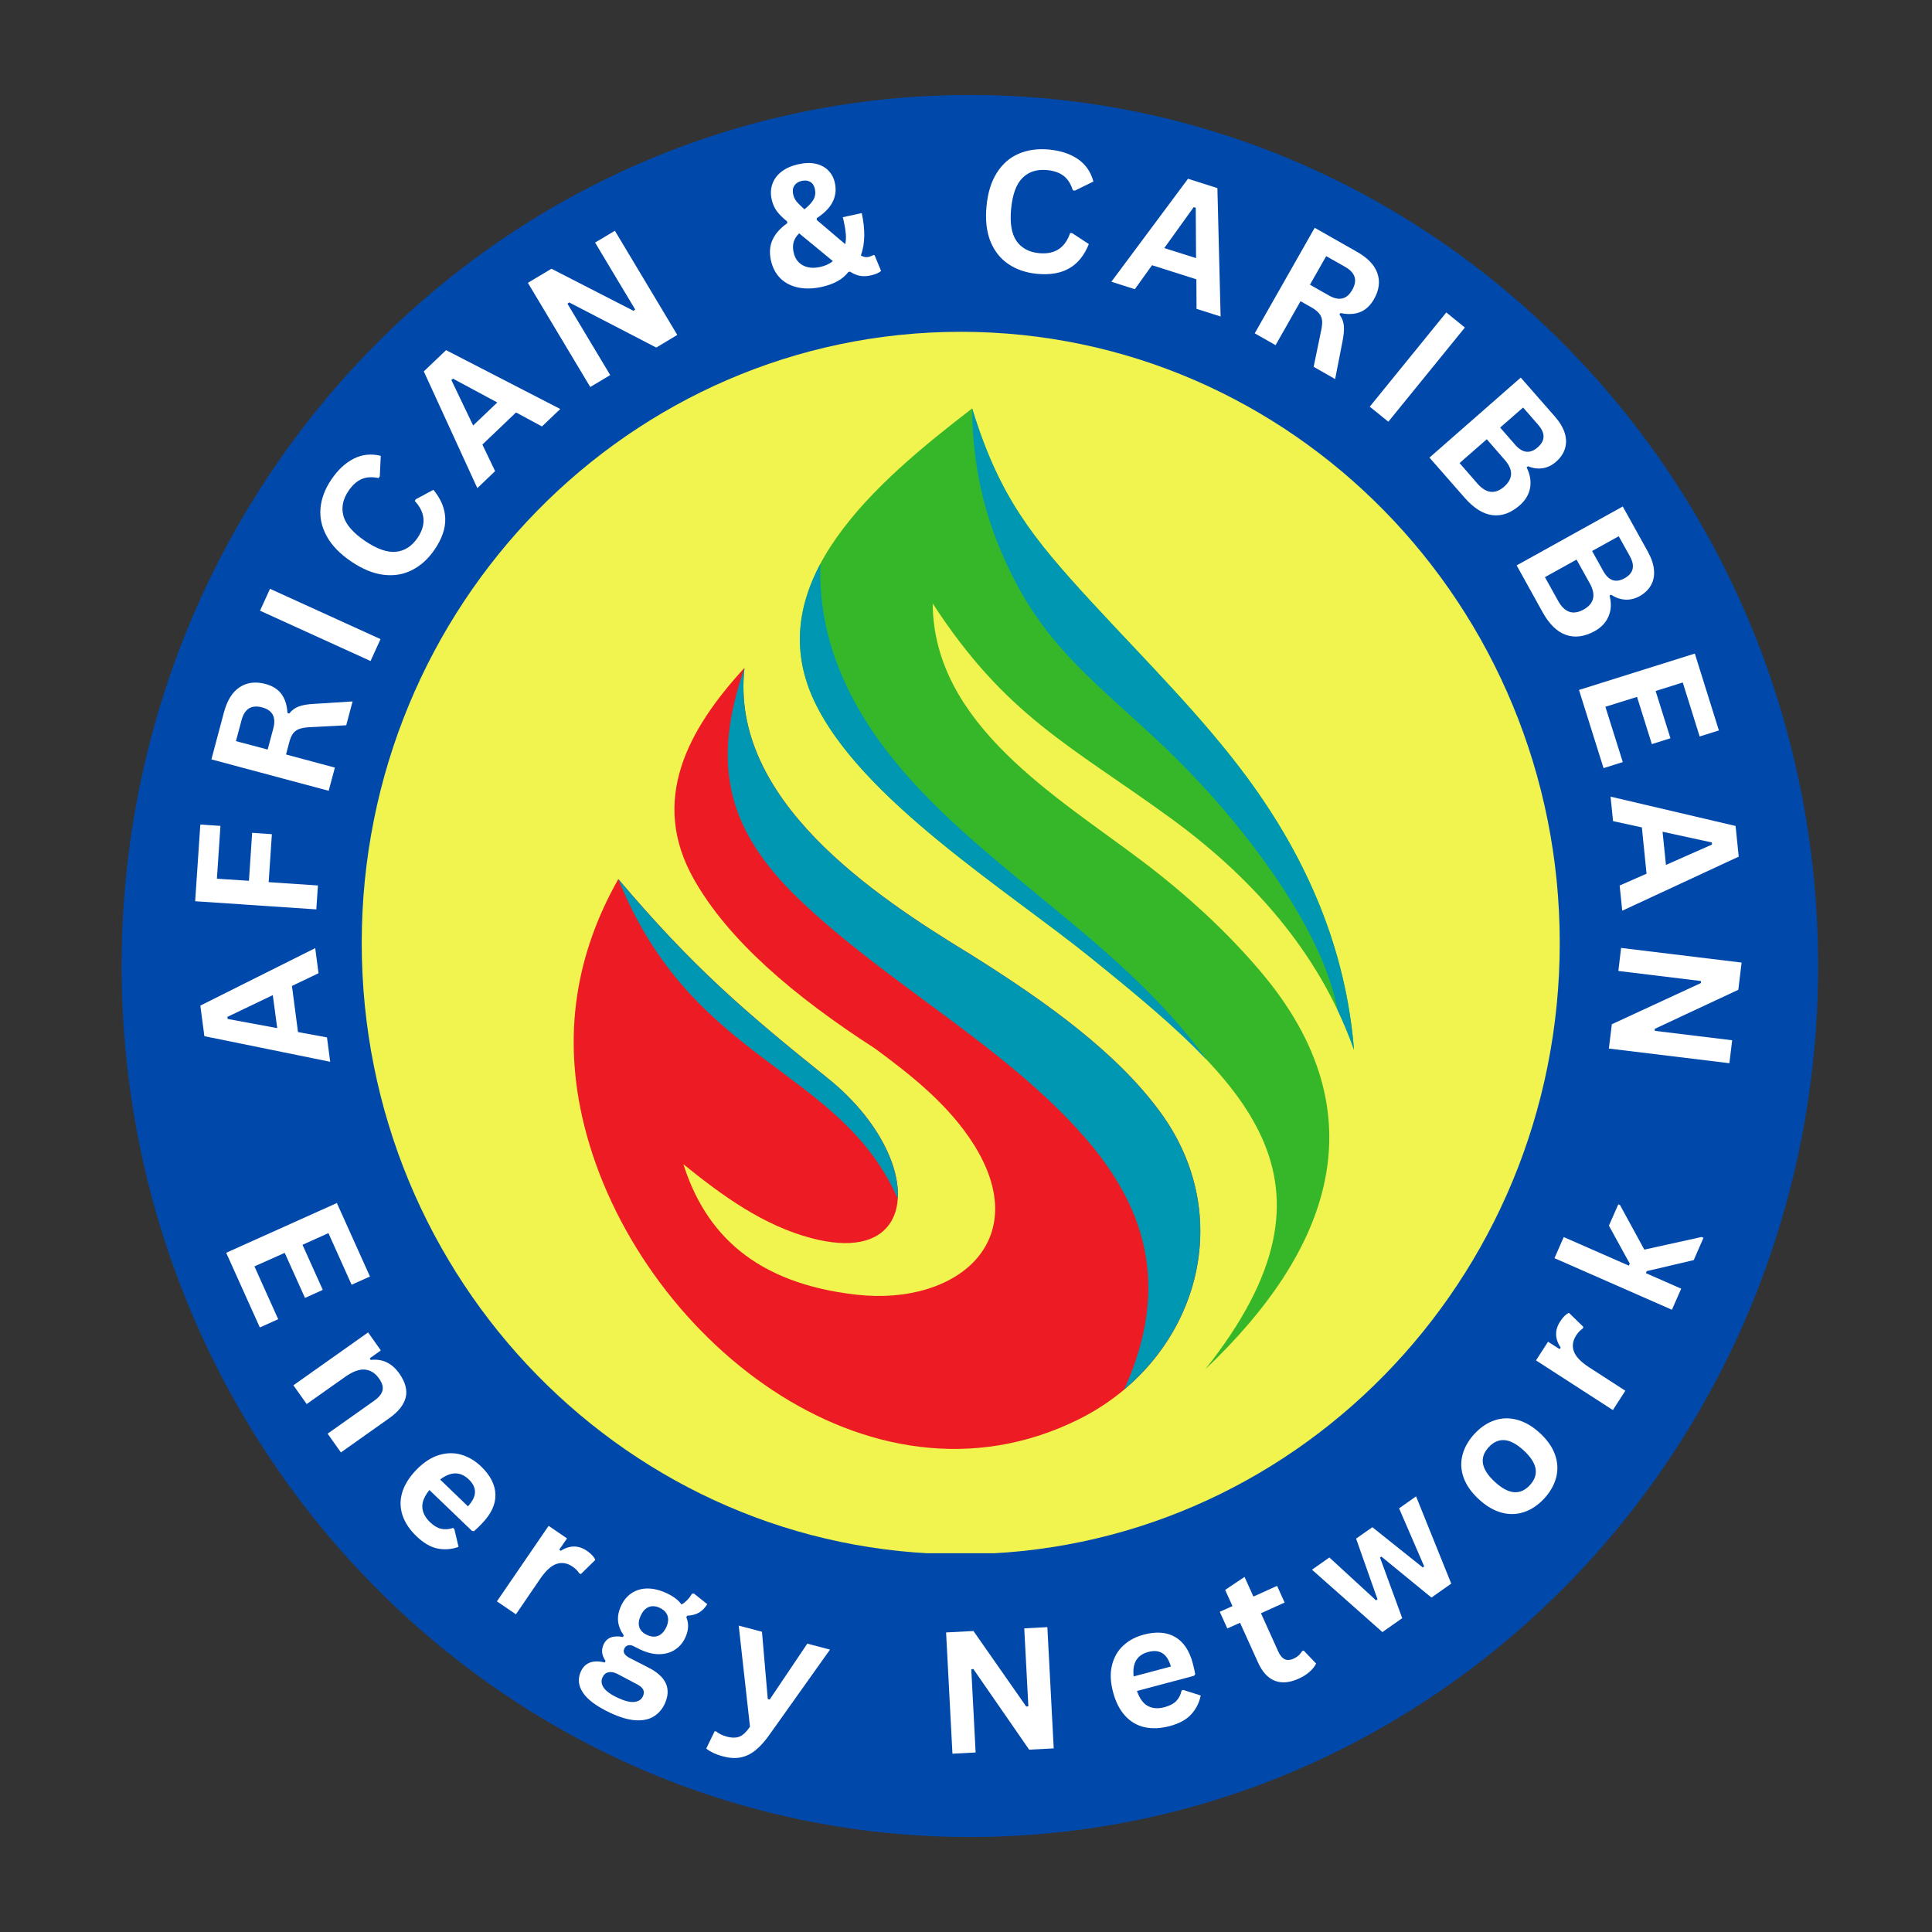 <svg version="1.0" preserveAspectRatio="xMidYMid meet" height="500" viewBox="0 0 375 375" zoomAndPan="magnify" width="500" xmlns:xlink="http://www.w3.org/1999/xlink" xmlns="http://www.w3.org/2000/svg"><rect x="0" y="0" width="375" height="375" fill="#333333" stroke="none"/><defs><g></g><clipPath id="32b4c0d702"><path clip-rule="nonzero" d="M 23.609 18.438 L 352.895 18.438 L 352.895 356.73 L 23.609 356.73 Z M 23.609 18.438"></path></clipPath><clipPath id="d088a13b07"><path clip-rule="nonzero" d="M 188.25 18.438 C 97.32 18.438 23.609 94.129 23.609 187.5 C 23.609 280.871 97.32 356.562 188.25 356.562 C 279.184 356.562 352.895 280.871 352.895 187.5 C 352.895 94.129 279.184 18.438 188.25 18.438 Z M 188.25 18.438"></path></clipPath><clipPath id="67cf80d556"><path clip-rule="nonzero" d="M 70.211 64.402 L 302.746 64.402 L 302.746 302 L 70.211 302 Z M 70.211 64.402"></path></clipPath><clipPath id="0e75ccbb4e"><path clip-rule="nonzero" d="M 186.477 64.402 C 122.266 64.402 70.211 117.516 70.211 183.035 C 70.211 248.555 122.266 301.672 186.477 301.672 C 250.691 301.672 302.746 248.555 302.746 183.035 C 302.746 117.516 250.691 64.402 186.477 64.402 Z M 186.477 64.402"></path></clipPath><clipPath id="ba1d883743"><path clip-rule="nonzero" d="M 155 79.281 L 263 79.281 L 263 266 L 155 266 Z M 155 79.281"></path></clipPath><clipPath id="7b2a3454b7"><path clip-rule="nonzero" d="M 188 79.281 L 263 79.281 L 263 204 L 188 204 Z M 188 79.281"></path></clipPath></defs><g clip-path="url(#32b4c0d702)"><g clip-path="url(#d088a13b07)"><path fill-rule="nonzero" fill-opacity="1" d="M 23.609 18.438 L 352.895 18.438 L 352.895 356.73 L 23.609 356.73 Z M 23.609 18.438" fill="#0049ab"></path></g></g><g clip-path="url(#67cf80d556)"><g clip-path="url(#0e75ccbb4e)"><path fill-rule="nonzero" fill-opacity="1" d="M 70.211 64.402 L 302.746 64.402 L 302.746 301.48 L 70.211 301.48 Z M 70.211 64.402" fill="#f1f34e"></path></g></g><path fill-rule="evenodd" fill-opacity="1" d="M 120.016 170.625 C 111.699 185.312 109.105 201.176 113.395 218.445 C 123.48 259.066 168.621 295.715 209.332 275.512 C 231.797 264.363 240.684 237.059 225.242 215.914 C 216.777 204.32 203.242 194.57 188.434 185.281 C 169.379 173.684 141.637 155.164 144.5 129.637 C 133.488 141.602 126.004 155.379 134.719 170.723 C 141.406 182.496 153.969 193.281 169.848 203.523 C 176.652 208.543 183.262 213.766 188.066 220.715 C 201.59 240.297 186.07 253.551 166.211 251.297 C 146.535 249.062 136.938 239.453 132.645 225.977 C 140.297 232.168 148.215 237.895 157.555 240.34 C 172.938 244.371 177.027 234.84 172.605 224.328 C 170.27 218.777 165.953 213.531 160.734 209.344 C 144.516 196.316 134.512 187.754 120.016 170.625" fill="#ed1c24"></path><path fill-rule="evenodd" fill-opacity="1" d="M 218.188 269.73 C 233.855 256.602 238.457 234 225.25 215.914 C 216.785 204.32 203.25 194.57 188.438 185.281 C 169.387 173.684 141.645 155.164 144.508 129.637 C 137.988 148.395 141.137 161.117 155.043 174.496 C 172.223 191.012 195.16 203.055 210.637 220.863 C 221.754 233.668 227.605 249.043 218.188 269.73" fill="#0097b2"></path><path fill-rule="evenodd" fill-opacity="1" d="M 174.25 232.645 C 174.414 230.125 173.84 227.262 172.598 224.312 C 170.262 218.766 165.949 213.52 160.727 209.328 C 144.508 196.309 134.504 187.746 120.012 170.625 C 134.465 206.574 162.922 207.051 174.25 232.645" fill="#0097b2"></path><g clip-path="url(#ba1d883743)"><path fill-rule="evenodd" fill-opacity="1" d="M 188.695 79.281 C 170.184 93.496 147.219 113.031 158.043 136.055 C 167.004 155.105 195.598 172.832 211.867 186.008 C 241.121 209.691 263.426 228.641 233.957 265.762 C 258.191 242.781 268.086 216.273 244.758 188.668 C 238.309 181.035 230.629 173.91 221.832 167.238 C 205.211 154.648 181.191 140.676 181.035 117.129 C 195.27 139.035 207.812 144.691 227.098 158.711 C 245.004 171.727 256.809 186.781 262.812 203.762 C 261.238 184.309 253.809 166.801 241.961 150.773 C 233.289 139.047 222.301 128.176 211.953 116.945 C 200.312 104.301 193.941 96.391 188.695 79.281" fill="#36b729"></path></g><g clip-path="url(#7b2a3454b7)"><path fill-rule="evenodd" fill-opacity="1" d="M 259.629 196.062 C 260.824 198.586 261.887 201.148 262.812 203.762 C 261.238 184.309 253.809 166.801 241.961 150.773 C 233.289 139.047 222.301 128.176 211.953 116.945 C 200.309 104.309 193.941 96.398 188.695 79.289 C 188.785 91.59 191.523 102.371 197.23 113.191 C 204.117 126.23 212.977 132.789 224.691 143.754 C 230.328 149.031 235.602 154.656 240.453 160.688 C 248.32 170.445 257.316 183.832 259.629 196.062 Z M 259.629 196.062" fill="#0097b2"></path></g><path fill-rule="evenodd" fill-opacity="1" d="M 159.242 109.418 C 154.871 117.613 153.562 126.535 158.039 136.055 C 166.996 155.105 195.59 172.832 211.863 186.008 C 220.223 192.773 228.012 199.16 234.191 205.688 C 216.258 180.836 186.777 166.668 170.156 143.098 C 163.09 133.066 158.809 121.855 159.242 109.418" fill="#0097b2"></path><g fill-opacity="1" fill="#ffffff"><g transform="translate(64.137, 206.45)"><g><path d="M -2.953 -22.422 L -2.312 -17.547 L -7.469 -15.078 L -6.297 -6.125 L -0.672 -5.094 L -0.047 -0.359 L -24.469 -5.328 L -25.25 -11.266 Z M -19.953 -8.672 L -10.328 -6.891 L -11.188 -13.297 L -20 -9.078 Z M -19.953 -8.672"></path></g></g></g><g fill-opacity="1" fill="#ffffff"><g transform="translate(61.194, 179.572)"><g><path d="M -22.312 -19.531 L -18.406 -19.266 L -19.094 -9.016 L -12.875 -8.609 L -12.25 -17.922 L -8.422 -17.656 L -9.047 -8.344 L 0.516 -7.703 L 0.203 -3.062 L -23.312 -4.641 Z M -22.312 -19.531"></path></g></g></g><g fill-opacity="1" fill="#ffffff"><g transform="translate(63, 156.445)"><g><path d="M 0.797 -2.953 L -21.969 -9.047 L -19.531 -18.188 C -18.895 -20.539 -17.867 -22.172 -16.453 -23.078 C -15.047 -23.992 -13.383 -24.195 -11.469 -23.688 C -10.094 -23.32 -9.055 -22.664 -8.359 -21.719 C -7.672 -20.77 -7.285 -19.547 -7.203 -18.047 L -6.859 -17.953 C -6.359 -18.586 -5.742 -19.039 -5.016 -19.312 C -4.285 -19.594 -3.27 -19.766 -1.969 -19.828 L 5.438 -20.297 L 4.203 -15.672 L -3.203 -15.281 C -3.941 -15.219 -4.539 -15.098 -5 -14.922 C -5.457 -14.742 -5.832 -14.457 -6.125 -14.062 C -6.414 -13.664 -6.656 -13.117 -6.844 -12.422 L -7.484 -10 L 2 -7.453 Z M -9.953 -15.047 C -9.367 -17.234 -10.094 -18.598 -12.125 -19.141 C -14.195 -19.691 -15.523 -18.875 -16.109 -16.688 L -17.203 -12.594 L -11.047 -10.953 Z M -9.953 -15.047"></path></g></g></g><g fill-opacity="1" fill="#ffffff"><g transform="translate(70.658, 131.084)"><g><path d="M 3.203 -7.031 L 1.266 -2.781 L -20.188 -12.547 L -18.25 -16.797 Z M 3.203 -7.031"></path></g></g></g><g fill-opacity="1" fill="#ffffff"><g transform="translate(76.859, 117.117)"><g><path d="M 7.516 -10.469 C 6.297 -8.676 4.844 -7.348 3.156 -6.484 C 1.477 -5.617 -0.363 -5.305 -2.375 -5.547 C -4.395 -5.785 -6.504 -6.648 -8.703 -8.141 C -10.898 -9.629 -12.484 -11.27 -13.453 -13.062 C -14.43 -14.852 -14.828 -16.688 -14.641 -18.562 C -14.453 -20.438 -13.75 -22.27 -12.531 -24.062 C -11.258 -25.938 -9.812 -27.281 -8.188 -28.094 C -6.57 -28.914 -4.828 -29.098 -2.953 -28.641 L -3.141 -24.656 L -3.375 -24.328 C -4.664 -24.598 -5.773 -24.523 -6.703 -24.109 C -7.629 -23.703 -8.469 -22.941 -9.219 -21.828 C -10.32 -20.203 -10.645 -18.57 -10.188 -16.938 C -9.727 -15.312 -8.336 -13.707 -6.016 -12.125 C -3.691 -10.551 -1.688 -9.848 0 -10.016 C 1.688 -10.191 3.082 -11.094 4.188 -12.719 C 5.906 -15.25 5.723 -17.641 3.641 -19.891 L 3.859 -20.219 L 7.266 -22.047 C 8.742 -20.254 9.508 -18.398 9.562 -16.484 C 9.625 -14.578 8.941 -12.57 7.516 -10.469 Z M 7.516 -10.469"></path></g></g></g><g fill-opacity="1" fill="#ffffff"><g transform="translate(92.383, 94.994)"><g><path d="M 16.359 -15.609 L 12.812 -12.219 L 7.781 -14.938 L 1.25 -8.703 L 3.719 -3.547 L 0.266 -0.25 L -10.125 -22.906 L -5.797 -27.031 Z M -4.766 -21.219 L -0.547 -12.406 L 4.141 -16.875 L -4.469 -21.5 Z M -4.766 -21.219"></path></g></g></g><g fill-opacity="1" fill="#ffffff"><g transform="translate(111.943, 76.694)"><g><path d="M 6.5 -3.891 L 2.625 -1.578 L -9.484 -21.797 L -4.906 -24.531 L 11.031 -16.359 L 11.344 -16.625 L 3.562 -29.609 L 7.406 -31.906 L 19.516 -11.688 L 15.438 -9.234 L -1.484 -18 L -1.797 -17.734 Z M 6.5 -3.891"></path></g></g></g><g fill-opacity="1" fill="#ffffff"><g transform="translate(138.452, 62.139)"><g></g></g></g><g fill-opacity="1" fill="#ffffff"><g transform="translate(149.983, 57.442)"><g><path d="M 9.5 -1.75 C 7.82 -1.383 6.297 -1.348 4.922 -1.641 C 3.547 -1.93 2.398 -2.523 1.484 -3.422 C 0.578 -4.328 -0.031 -5.484 -0.344 -6.891 C -0.676 -8.398 -0.57 -9.738 -0.031 -10.906 C 0.508 -12.082 1.461 -13.156 2.828 -14.125 L 2.797 -14.469 C 1.922 -15.164 1.25 -15.836 0.781 -16.484 C 0.312 -17.129 -0.016 -17.883 -0.203 -18.75 C -0.441 -19.812 -0.395 -20.805 -0.062 -21.734 C 0.258 -22.66 0.848 -23.457 1.703 -24.125 C 2.566 -24.789 3.66 -25.27 4.984 -25.562 C 6.242 -25.844 7.363 -25.875 8.344 -25.656 C 9.332 -25.438 10.145 -25.004 10.781 -24.359 C 11.426 -23.711 11.852 -22.91 12.062 -21.953 C 12.352 -20.641 12.211 -19.41 11.641 -18.266 C 11.078 -17.129 10.039 -16.066 8.531 -15.078 L 8.578 -14.719 L 14.078 -10.047 C 14.211 -10.66 14.25 -11.328 14.188 -12.047 C 14.125 -12.773 13.992 -13.586 13.797 -14.484 L 13.609 -15.281 L 17.281 -16.078 C 17.988 -12.848 17.93 -10.102 17.109 -7.844 C 17.422 -7.688 17.68 -7.586 17.891 -7.547 C 18.109 -7.516 18.328 -7.52 18.547 -7.562 C 18.773 -7.613 18.953 -7.664 19.078 -7.719 C 19.211 -7.77 19.359 -7.836 19.516 -7.922 L 19.766 -7.922 L 21.031 -4.859 C 20.852 -4.68 20.586 -4.516 20.234 -4.359 C 19.891 -4.211 19.492 -4.086 19.047 -3.984 C 18.273 -3.816 17.566 -3.789 16.922 -3.906 C 16.285 -4.031 15.645 -4.301 15 -4.719 L 14.688 -4.656 C 13.633 -3.25 11.906 -2.281 9.5 -1.75 Z M 6.156 -16.812 C 7.02 -17.508 7.613 -18.156 7.938 -18.75 C 8.258 -19.352 8.344 -20.023 8.188 -20.766 C 8.039 -21.422 7.738 -21.879 7.281 -22.141 C 6.832 -22.41 6.285 -22.473 5.641 -22.328 C 4.992 -22.191 4.516 -21.891 4.203 -21.422 C 3.898 -20.961 3.82 -20.398 3.969 -19.734 C 4.082 -19.223 4.289 -18.77 4.594 -18.375 C 4.906 -17.988 5.426 -17.469 6.156 -16.812 Z M 9.219 -5.625 C 10.219 -5.844 11.035 -6.223 11.672 -6.766 L 5.125 -12.156 C 4.594 -11.625 4.238 -11.051 4.062 -10.438 C 3.895 -9.832 3.895 -9.164 4.062 -8.438 C 4.219 -7.688 4.535 -7.062 5.016 -6.562 C 5.504 -6.07 6.109 -5.742 6.828 -5.578 C 7.547 -5.41 8.344 -5.426 9.219 -5.625 Z M 9.219 -5.625"></path></g></g></g><g fill-opacity="1" fill="#ffffff"><g transform="translate(176.147, 52.596)"><g></g></g></g><g fill-opacity="1" fill="#ffffff"><g transform="translate(188.513, 51.576)"><g><path d="M 12.781 1.578 C 10.625 1.367 8.766 0.734 7.203 -0.328 C 5.641 -1.391 4.477 -2.863 3.719 -4.75 C 2.969 -6.645 2.719 -8.914 2.969 -11.562 C 3.219 -14.195 3.895 -16.367 5 -18.078 C 6.102 -19.797 7.52 -21.02 9.25 -21.75 C 10.988 -22.488 12.938 -22.754 15.094 -22.547 C 17.352 -22.336 19.227 -21.719 20.719 -20.688 C 22.219 -19.656 23.219 -18.207 23.719 -16.344 L 20.125 -14.578 L 19.719 -14.641 C 19.332 -15.898 18.734 -16.836 17.922 -17.453 C 17.117 -18.066 16.047 -18.438 14.703 -18.562 C 12.754 -18.75 11.176 -18.25 9.969 -17.062 C 8.758 -15.875 8.02 -13.883 7.75 -11.094 C 7.477 -8.301 7.82 -6.207 8.781 -4.812 C 9.75 -3.414 11.207 -2.625 13.156 -2.438 C 16.207 -2.145 18.223 -3.453 19.203 -6.359 L 19.594 -6.328 L 22.828 -4.203 C 21.973 -2.047 20.719 -0.484 19.062 0.484 C 17.406 1.453 15.312 1.816 12.781 1.578 Z M 12.781 1.578"></path></g></g></g><g fill-opacity="1" fill="#ffffff"><g transform="translate(215.374, 54.574)"><g><path d="M 21.547 6.859 L 16.875 5.375 L 16.844 -0.359 L 8.234 -3.094 L 4.891 1.562 L 0.344 0.109 L 15.219 -19.875 L 20.922 -18.062 Z M 16.328 -14.375 L 10.609 -6.422 L 16.781 -4.469 L 16.719 -14.25 Z M 16.328 -14.375"></path></g></g></g><g fill-opacity="1" fill="#ffffff"><g transform="translate(240.885, 63.183)"><g><path d="M 2.656 1.516 L 14.297 -18.969 L 22.516 -14.297 C 24.641 -13.086 25.961 -11.688 26.484 -10.094 C 27.016 -8.5 26.789 -6.844 25.812 -5.125 C 25.102 -3.883 24.207 -3.047 23.125 -2.609 C 22.051 -2.18 20.77 -2.117 19.281 -2.422 L 19.109 -2.125 C 19.598 -1.477 19.879 -0.766 19.953 0.016 C 20.035 0.797 19.945 1.828 19.688 3.109 L 18.266 10.391 L 14.094 8.016 L 15.594 0.75 C 15.738 0.02 15.781 -0.582 15.719 -1.062 C 15.656 -1.551 15.461 -1.984 15.141 -2.359 C 14.828 -2.742 14.359 -3.117 13.734 -3.484 L 11.547 -4.719 L 6.703 3.812 Z M 17.062 -5.828 C 19.031 -4.711 20.535 -5.07 21.578 -6.906 C 22.641 -8.77 22.188 -10.258 20.219 -11.375 L 16.531 -13.469 L 13.375 -7.922 Z M 17.062 -5.828"></path></g></g></g><g fill-opacity="1" fill="#ffffff"><g transform="translate(263.491, 76.996)"><g><path d="M 5.984 4.859 L 2.375 1.938 L 17.234 -16.344 L 20.844 -13.422 Z M 5.984 4.859"></path></g></g></g><g fill-opacity="1" fill="#ffffff"><g transform="translate(275.443, 86.523)"><g><path d="M 2.016 2.297 L 19.734 -13.234 L 26.359 -5.672 C 27.316 -4.578 27.957 -3.5 28.281 -2.438 C 28.602 -1.383 28.613 -0.383 28.312 0.562 C 28.02 1.508 27.441 2.359 26.578 3.109 C 25.797 3.797 24.938 4.211 24 4.359 C 23.07 4.504 22.113 4.375 21.125 3.969 L 20.875 4.203 C 21.551 5.566 21.773 6.891 21.547 8.172 C 21.316 9.453 20.645 10.582 19.531 11.562 C 17.832 13.051 16.07 13.688 14.25 13.469 C 12.438 13.25 10.645 12.133 8.875 10.125 Z M 18.656 -0.188 C 20.082 1.438 21.535 1.602 23.016 0.312 C 23.766 -0.344 24.145 -1.031 24.156 -1.75 C 24.176 -2.477 23.828 -3.254 23.109 -4.078 L 20.188 -7.422 L 15.734 -3.531 Z M 11.328 7.344 C 13.023 9.27 14.754 9.469 16.516 7.938 C 18.273 6.383 18.305 4.645 16.609 2.719 L 13.141 -1.266 L 7.859 3.359 Z M 11.328 7.344"></path></g></g></g><g fill-opacity="1" fill="#ffffff"><g transform="translate(292.9, 107.072)"><g><path d="M 1.484 2.672 L 22.078 -8.766 L 26.953 0.016 C 27.66 1.297 28.055 2.488 28.141 3.594 C 28.234 4.695 28.035 5.676 27.547 6.531 C 27.066 7.383 26.328 8.094 25.328 8.656 C 24.41 9.156 23.477 9.375 22.531 9.312 C 21.594 9.258 20.688 8.941 19.812 8.359 L 19.516 8.531 C 19.898 10 19.836 11.332 19.328 12.531 C 18.828 13.738 17.93 14.703 16.641 15.422 C 14.66 16.516 12.805 16.766 11.078 16.172 C 9.348 15.578 7.832 14.113 6.531 11.781 Z M 18.281 3.75 C 19.332 5.645 20.711 6.117 22.422 5.172 C 23.297 4.68 23.816 4.082 23.984 3.375 C 24.16 2.676 23.984 1.848 23.453 0.891 L 21.297 -2.984 L 16.125 -0.125 Z M 9.531 9.562 C 10.781 11.812 12.426 12.375 14.469 11.25 C 16.52 10.102 16.922 8.406 15.672 6.156 L 13.109 1.547 L 6.969 4.953 Z M 9.531 9.562"></path></g></g></g><g fill-opacity="1" fill="#ffffff"><g transform="translate(305.559, 130.997)"><g><path d="M 12.188 4.266 L 6.047 6.188 L 9.422 16.922 L 5.688 18.094 L 0.922 2.922 L 23.406 -4.141 L 28.078 10.781 L 24.344 11.953 L 21.062 1.469 L 15.797 3.125 L 18.672 12.297 L 15.062 13.438 Z M 12.188 4.266"></path></g></g></g><g fill-opacity="1" fill="#ffffff"><g transform="translate(312.578, 154.271)"><g><path d="M 2.297 22.5 L 1.797 17.609 L 7.016 15.312 L 6.109 6.328 L 0.516 5.109 L 0.031 0.359 L 24.297 6.047 L 24.906 12 Z M 19.688 9.25 L 10.125 7.172 L 10.781 13.609 L 19.719 9.656 Z M 19.688 9.25"></path></g></g></g><g fill-opacity="1" fill="#ffffff"><g transform="translate(315.029, 180.946)"><g><path d="M -0.906 7.516 L -0.375 3.047 L 23.016 5.891 L 22.375 11.172 L 6.156 18.75 L 6.172 19.141 L 21.188 20.969 L 20.641 25.422 L -2.75 22.578 L -2.172 17.859 L 15.125 9.859 L 15.109 9.469 Z M -0.906 7.516"></path></g></g></g><g fill-opacity="1" fill="#ffffff"><g transform="translate(42.653, 240.366)"><g><path d="M 12.609 2.812 L 6.734 5.438 L 11.344 15.688 L 7.781 17.297 L 1.25 2.797 L 22.734 -6.859 L 29.156 7.406 L 25.594 9 L 21.094 -1.016 L 16.062 1.25 L 20 10 L 16.547 11.562 Z M 12.609 2.812"></path></g></g></g><g fill-opacity="1" fill="#ffffff"><g transform="translate(55.465, 266.791)"><g><path d="M 1.484 2.094 L 15.984 -8.172 L 18.453 -4.672 L 16.328 -3.156 L 16.469 -2.828 C 18.75 -3.098 20.602 -2.223 22.031 -0.203 C 23.219 1.473 23.633 3.023 23.281 4.453 C 22.926 5.879 21.875 7.211 20.125 8.453 L 10.703 15.125 L 8.125 11.484 L 17.109 5.125 C 18.078 4.445 18.633 3.766 18.781 3.078 C 18.938 2.391 18.711 1.625 18.109 0.781 C 17.367 -0.27 16.457 -0.848 15.375 -0.953 C 14.289 -1.055 13.023 -0.598 11.578 0.422 L 4.062 5.734 Z M 1.484 2.094"></path></g></g></g><g fill-opacity="1" fill="#ffffff"><g transform="translate(73.473, 290.633)"><g><path d="M 18.125 6.5 L 9.875 -1.422 C 8.906 -0.223 8.445 0.891 8.5 1.922 C 8.562 2.953 9.055 3.914 9.984 4.812 C 10.723 5.52 11.453 5.953 12.172 6.109 C 12.898 6.273 13.664 6.219 14.469 5.938 L 14.719 6.172 L 15.531 9.609 C 14.258 10.086 12.93 10.203 11.547 9.953 C 10.172 9.703 8.773 8.898 7.359 7.547 C 6.035 6.273 5.133 4.922 4.656 3.484 C 4.176 2.055 4.148 0.598 4.578 -0.891 C 5.016 -2.391 5.922 -3.859 7.297 -5.297 C 8.703 -6.754 10.16 -7.719 11.672 -8.188 C 13.18 -8.656 14.641 -8.688 16.047 -8.281 C 17.453 -7.875 18.742 -7.109 19.922 -5.984 C 21.723 -4.242 22.645 -2.426 22.688 -0.531 C 22.738 1.352 21.867 3.223 20.078 5.078 C 19.43 5.754 18.91 6.254 18.516 6.578 Z M 17.359 1.75 C 18.266 0.738 18.719 -0.188 18.719 -1.031 C 18.727 -1.883 18.328 -2.703 17.516 -3.484 C 15.879 -5.047 14.023 -5.035 11.953 -3.453 Z M 17.359 1.75"></path></g></g></g><g fill-opacity="1" fill="#ffffff"><g transform="translate(94.343, 309.369)"><g><path d="M 2.109 1.453 L 12.141 -13.203 L 15.719 -10.766 L 14.219 -8.594 L 14.469 -8.359 C 15.383 -8.922 16.258 -9.195 17.094 -9.188 C 17.938 -9.188 18.77 -8.906 19.594 -8.344 C 20.426 -7.77 20.961 -7.188 21.203 -6.594 L 18.406 -3.844 L 18.094 -3.984 C 17.926 -4.242 17.742 -4.473 17.547 -4.672 C 17.348 -4.867 17.094 -5.078 16.781 -5.297 C 15.75 -5.992 14.711 -6.164 13.672 -5.812 C 12.641 -5.469 11.578 -4.492 10.484 -2.891 L 5.797 3.969 Z M 2.109 1.453"></path></g></g></g><g fill-opacity="1" fill="#ffffff"><g transform="translate(113.328, 321.719)"><g><path d="M 5.141 10.75 C 2.484 9.5 0.707 8.188 -0.188 6.812 C -1.094 5.445 -1.219 4.066 -0.562 2.672 C -0.164 1.816 0.426 1.25 1.219 0.969 C 2.008 0.688 2.957 0.688 4.062 0.969 L 4.203 0.672 C 3.816 0.078 3.598 -0.473 3.547 -0.984 C 3.492 -1.504 3.594 -2.031 3.844 -2.562 C 4.445 -3.852 5.695 -4.328 7.594 -3.984 L 7.734 -4.297 C 7.098 -5.203 6.734 -6.125 6.641 -7.062 C 6.547 -8 6.742 -8.992 7.234 -10.047 C 7.723 -11.109 8.406 -11.926 9.281 -12.5 C 10.156 -13.082 11.172 -13.379 12.328 -13.391 C 13.492 -13.398 14.738 -13.098 16.062 -12.484 C 17.406 -11.859 18.367 -11.125 18.953 -10.281 C 19.773 -10.77 20.453 -11.469 20.984 -12.375 L 21.359 -12.422 L 23.953 -10.344 C 23.492 -9.613 22.961 -9.07 22.359 -8.719 C 21.766 -8.363 20.992 -8.16 20.047 -8.109 L 19.891 -7.797 C 20.41 -6.578 20.336 -5.254 19.672 -3.828 C 19.203 -2.836 18.535 -2.062 17.672 -1.5 C 16.816 -0.945 15.805 -0.66 14.641 -0.641 C 13.484 -0.629 12.254 -0.93 10.953 -1.547 L 10.344 -1.844 C 9.957 -2.039 9.691 -2.176 9.547 -2.25 C 9.172 -2.414 8.832 -2.445 8.531 -2.344 C 8.227 -2.25 8.004 -2.047 7.859 -1.734 C 7.691 -1.391 7.695 -1.062 7.875 -0.75 C 8.062 -0.438 8.422 -0.145 8.953 0.125 L 12.5 1.938 C 16 3.707 17.055 6.078 15.672 9.047 C 15.18 10.078 14.484 10.875 13.578 11.438 C 12.672 12.008 11.508 12.258 10.094 12.188 C 8.688 12.113 7.035 11.633 5.141 10.75 Z M 12.266 -4.375 C 13.035 -4.008 13.75 -3.953 14.406 -4.203 C 15.062 -4.461 15.586 -5.008 15.984 -5.844 C 16.379 -6.695 16.461 -7.453 16.234 -8.109 C 16.004 -8.766 15.504 -9.273 14.734 -9.641 C 13.941 -10.004 13.227 -10.055 12.594 -9.797 C 11.957 -9.547 11.441 -8.992 11.047 -8.141 C 10.648 -7.297 10.555 -6.547 10.766 -5.891 C 10.973 -5.242 11.473 -4.738 12.266 -4.375 Z M 6.516 7.797 C 7.898 8.441 8.992 8.719 9.797 8.625 C 10.609 8.531 11.16 8.172 11.453 7.547 C 11.691 7.035 11.707 6.586 11.5 6.203 C 11.289 5.816 10.844 5.453 10.156 5.109 L 7.047 3.469 C 6.941 3.414 6.844 3.363 6.75 3.312 C 6.664 3.258 6.578 3.211 6.484 3.172 C 5.805 2.848 5.219 2.75 4.719 2.875 C 4.227 3 3.863 3.32 3.625 3.844 C 3.312 4.52 3.391 5.195 3.859 5.875 C 4.336 6.551 5.223 7.191 6.516 7.797 Z M 6.516 7.797"></path></g></g></g><g fill-opacity="1" fill="#ffffff"><g transform="translate(138.492, 332.626)"><g><path d="M 1.891 8.297 C 1.141 8.098 0.484 7.863 -0.078 7.594 C -0.641 7.32 -1.082 7.047 -1.406 6.766 L 0.203 3.438 L 0.5 3.422 C 0.719 3.629 1.008 3.82 1.375 4 C 1.75 4.188 2.133 4.332 2.531 4.438 C 3.227 4.625 3.832 4.688 4.344 4.625 C 4.852 4.57 5.32 4.375 5.75 4.031 C 6.188 3.688 6.629 3.18 7.078 2.516 L 4.891 -17.094 L 9.406 -15.906 L 10.531 -2.844 L 10.906 -2.75 L 18.203 -13.594 L 22.609 -12.438 L 10.906 4.016 C 9.969 5.348 9.051 6.375 8.156 7.094 C 7.258 7.82 6.301 8.285 5.281 8.484 C 4.27 8.691 3.141 8.629 1.891 8.297 Z M 1.891 8.297"></path></g></g></g><g fill-opacity="1" fill="#ffffff"><g transform="translate(165.326, 338.636)"><g></g></g></g><g fill-opacity="1" fill="#ffffff"><g transform="translate(181.807, 340.546)"><g><path d="M 7.562 -0.391 L 3.062 -0.156 L 1.828 -23.688 L 7.141 -23.969 L 17.391 -9.297 L 17.797 -9.375 L 17 -24.484 L 21.484 -24.719 L 22.719 -1.188 L 17.953 -0.938 L 7.109 -16.609 L 6.719 -16.516 Z M 7.562 -0.391"></path></g></g></g><g fill-opacity="1" fill="#ffffff"><g transform="translate(216.775, 337.407)"><g><path d="M 14.938 -12.125 L 3.906 -9.188 C 4.414 -7.727 5.125 -6.754 6.031 -6.266 C 6.945 -5.785 8.031 -5.711 9.281 -6.047 C 10.27 -6.316 11.02 -6.711 11.531 -7.234 C 12.051 -7.766 12.398 -8.453 12.578 -9.297 L 12.906 -9.391 L 16.281 -8.312 C 16.02 -6.969 15.426 -5.77 14.5 -4.719 C 13.57 -3.664 12.16 -2.883 10.266 -2.375 C 8.492 -1.906 6.867 -1.832 5.391 -2.156 C 3.922 -2.488 2.66 -3.227 1.609 -4.375 C 0.555 -5.52 -0.223 -7.055 -0.734 -8.984 C -1.254 -10.93 -1.32 -12.672 -0.938 -14.203 C -0.551 -15.742 0.176 -17.008 1.25 -18 C 2.32 -19 3.645 -19.707 5.219 -20.125 C 7.645 -20.77 9.676 -20.617 11.312 -19.672 C 12.945 -18.734 14.094 -17.02 14.75 -14.531 C 14.988 -13.625 15.145 -12.922 15.219 -12.422 Z M 10.5 -13.938 C 10.113 -15.227 9.555 -16.094 8.828 -16.531 C 8.098 -16.977 7.191 -17.055 6.109 -16.766 C 3.922 -16.18 2.973 -14.598 3.266 -12.016 Z M 10.5 -13.938"></path></g></g></g><g fill-opacity="1" fill="#ffffff"><g transform="translate(243.613, 329.286)"><g><path d="M 9.422 -8.922 L 11.844 -6.391 C 11.57 -5.828 11.145 -5.289 10.562 -4.781 C 9.988 -4.27 9.285 -3.828 8.453 -3.453 C 6.691 -2.66 5.141 -2.531 3.797 -3.062 C 2.461 -3.602 1.383 -4.785 0.562 -6.609 L -2.922 -14.312 L -5.391 -13.203 L -6.859 -16.438 L -4.391 -17.547 L -5.812 -20.688 L -2.047 -23.203 L -0.328 -19.391 L 4.266 -21.469 L 5.734 -18.234 L 1.141 -16.156 L 4.484 -8.75 C 4.848 -7.945 5.281 -7.438 5.781 -7.219 C 6.281 -7.008 6.848 -7.051 7.484 -7.344 C 8.203 -7.664 8.742 -8.145 9.109 -8.781 Z M 9.422 -8.922"></path></g></g></g><g fill-opacity="1" fill="#ffffff"><g transform="translate(264.358, 319.584)"><g><path d="M 7.812 -5.5 L 3.969 -2.797 L -9.703 -14.906 L -6.328 -17.281 L 2.734 -8.953 L 3.016 -9.156 L -1.141 -20.938 L 2.016 -23.156 L 11.797 -15.344 L 12.078 -15.547 L 7.203 -26.812 L 10.5 -29.141 L 17.328 -12.203 L 13.484 -9.5 L 3.766 -17.453 L 3.5 -17.266 Z M 7.812 -5.5"></path></g></g></g><g fill-opacity="1" fill="#ffffff"><g transform="translate(292.499, 298.199)"><g><path d="M 7.25 -7.359 C 6.07 -6.078 4.77 -5.195 3.344 -4.719 C 1.926 -4.238 0.469 -4.195 -1.031 -4.594 C -2.539 -5 -4.016 -5.863 -5.453 -7.188 C -6.891 -8.508 -7.875 -9.906 -8.406 -11.375 C -8.938 -12.844 -9.016 -14.301 -8.641 -15.75 C -8.273 -17.207 -7.504 -18.578 -6.328 -19.859 C -5.148 -21.141 -3.852 -22.02 -2.438 -22.5 C -1.02 -22.988 0.441 -23.031 1.953 -22.625 C 3.473 -22.227 4.953 -21.367 6.391 -20.047 C 7.828 -18.723 8.805 -17.328 9.328 -15.859 C 9.848 -14.391 9.926 -12.926 9.562 -11.469 C 9.195 -10.008 8.426 -8.641 7.25 -7.359 Z M 4.453 -9.938 C 6.316 -11.969 5.922 -14.207 3.266 -16.656 C 1.879 -17.926 0.625 -18.598 -0.5 -18.672 C -1.625 -18.742 -2.641 -18.285 -3.547 -17.297 C -5.422 -15.266 -5.02 -13.02 -2.344 -10.562 C 0.312 -8.113 2.578 -7.906 4.453 -9.938 Z M 4.453 -9.938"></path></g></g></g><g fill-opacity="1" fill="#ffffff"><g transform="translate(311.666, 275.848)"><g><path d="M 1.391 -2.156 L -13.531 -11.797 L -11.188 -15.422 L -8.969 -14 L -8.734 -14.25 C -9.316 -15.145 -9.613 -16.008 -9.625 -16.844 C -9.645 -17.688 -9.379 -18.523 -8.828 -19.359 C -8.285 -20.211 -7.723 -20.77 -7.141 -21.031 L -4.328 -18.297 L -4.453 -17.984 C -4.711 -17.805 -4.938 -17.617 -5.125 -17.422 C -5.32 -17.223 -5.523 -16.961 -5.734 -16.641 C -6.41 -15.586 -6.555 -14.551 -6.172 -13.531 C -5.797 -12.508 -4.797 -11.473 -3.172 -10.422 L 3.812 -5.906 Z M 1.391 -2.156"></path></g></g></g><g fill-opacity="1" fill="#ffffff"><g transform="translate(323.49, 256.568)"><g><path d="M 1.031 -2.344 L -21.766 -12.359 L -19.969 -16.453 L -7.328 -10.906 L -7.156 -11.297 L -11.203 -18.672 L -9.375 -22.812 L -9.047 -22.672 L -4.328 -14.016 L 6.781 -16.469 L 7.156 -16.312 L 5.266 -11.984 L -3.859 -9.844 L -4.031 -9.453 L 2.828 -6.438 Z M 1.031 -2.344"></path></g></g></g></svg>